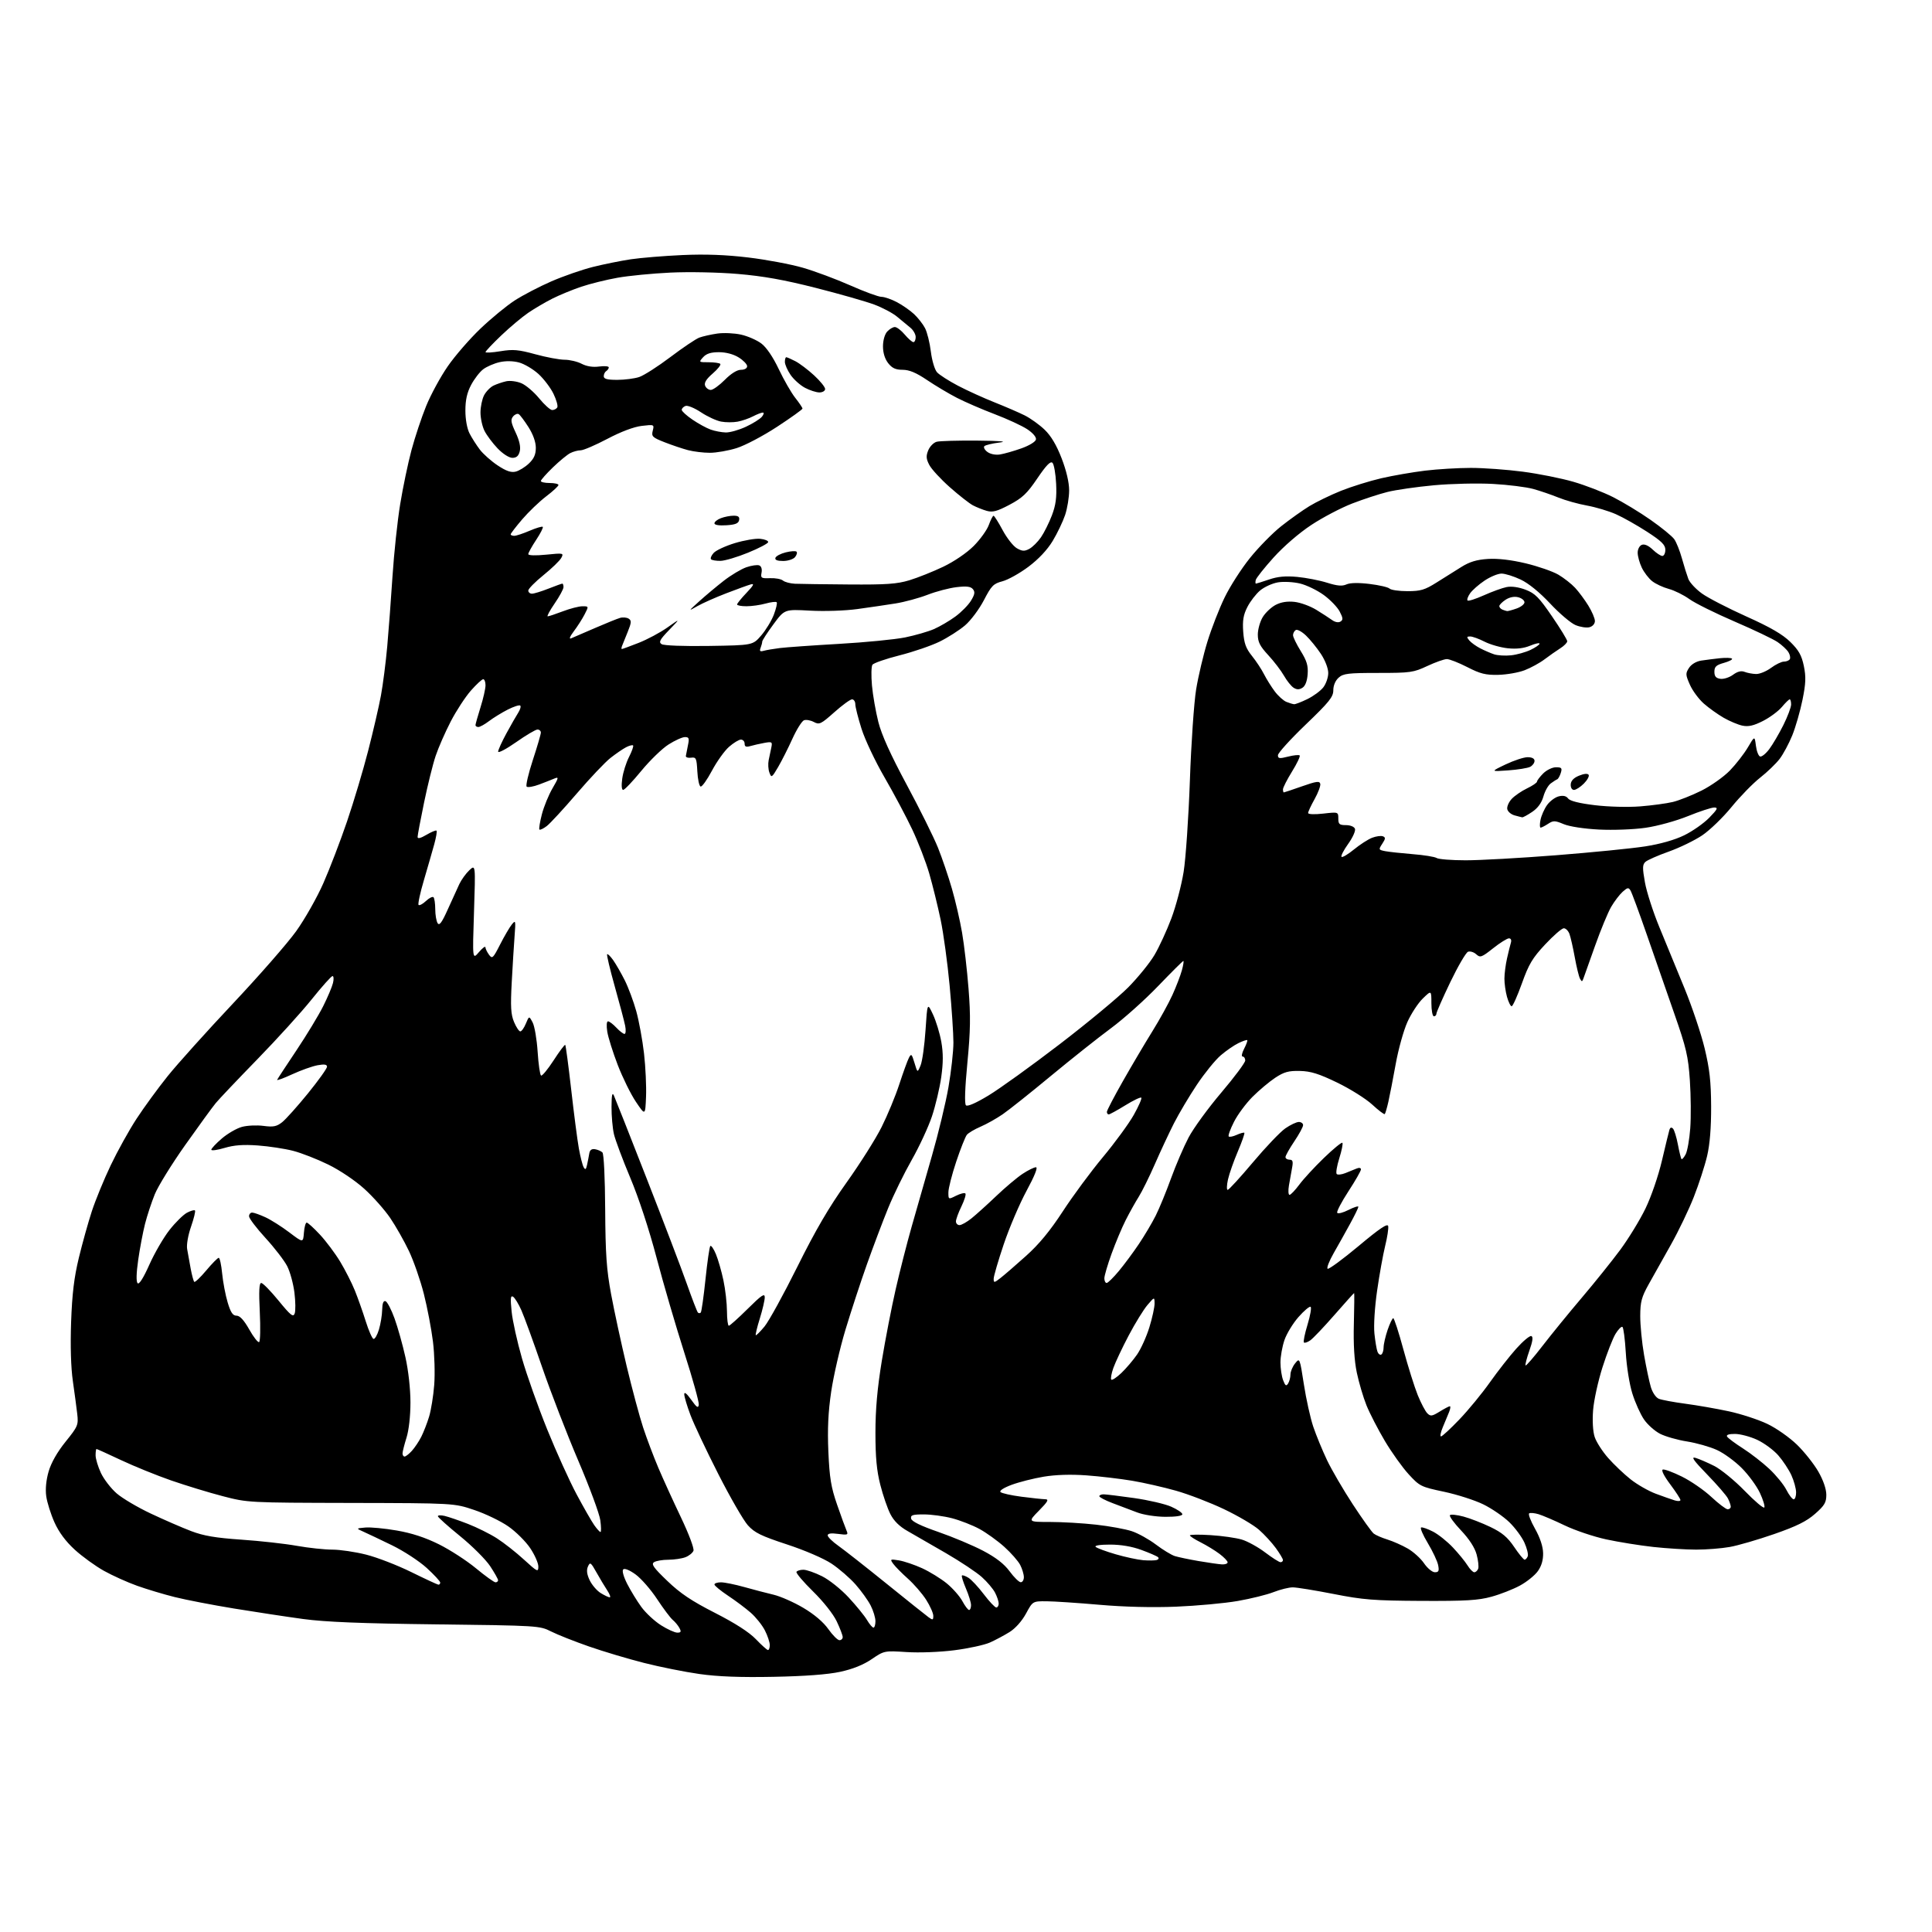 <?xml version="1.0" encoding="UTF-8" standalone="no"?>
<svg 
  version="1.1" 
  xmlns="http://www.w3.org/2000/svg" 
  xmlns:xlink="http://www.w3.org/1999/xlink" 
  xmlns:svg="http://www.w3.org/2000/svg"
  xmlns:rdf="http://www.w3.org/1999/02/22-rdf-syntax-ns#"
  xmlns:cc="http://creativecommons.org/ns#"
  xmlns:dc="http://purl.org/dc/elements/1.1/"
  viewBox="0 0 768 768"
  width="768"
  height="768"
>
<style>svg {background-color: white; }</style>"
<path stroke="none" fill="black" fill-rule="evenodd" d="M307.50,666.56C294.25,666.82 285.32,666.48 278.00,665.44C272.23,664.62 262.32,662.64 256.00,661.03C249.68,659.43 239.80,656.48 234.05,654.47C228.31,652.47 221.55,649.79 219.04,648.52C214.54,646.24 213.86,646.20 173.49,645.71C143.52,645.35 129.27,644.77 120.50,643.58C113.90,642.68 101.53,640.80 93.00,639.41C84.47,638.01 73.90,635.97 69.50,634.87C65.10,633.77 58.35,631.75 54.50,630.37C50.65,629.00 44.72,626.32 41.32,624.43C37.92,622.53 32.70,618.75 29.72,616.03C26.12,612.74 23.42,609.10 21.65,605.16C20.19,601.90 18.72,597.23 18.38,594.77C17.99,591.94 18.34,588.33 19.34,584.90C20.35,581.45 22.77,577.19 26.07,573.10C30.96,567.04 31.20,566.47 30.71,562.10C30.42,559.57 29.63,553.67 28.96,549.00C28.19,543.64 27.93,534.96 28.27,525.50C28.67,514.31 29.45,507.83 31.34,500.00C32.74,494.23 35.06,485.90 36.50,481.50C37.94,477.10 41.31,468.88 44.00,463.24C46.69,457.60 51.31,449.27 54.27,444.74C57.23,440.21 62.82,432.55 66.69,427.73C70.57,422.91 82.24,409.93 92.62,398.90C103.00,387.87 114.30,374.95 117.73,370.17C121.15,365.40 126.03,356.79 128.56,351.04C131.10,345.28 135.32,334.26 137.95,326.54C140.58,318.82 144.36,306.19 146.34,298.48C148.33,290.76 150.62,280.86 151.43,276.48C152.24,272.09 153.36,263.32 153.93,257.00C154.50,250.68 155.44,238.07 156.03,229.00C156.62,219.93 157.99,207.06 159.08,200.42C160.16,193.77 162.19,184.10 163.57,178.93C164.96,173.75 167.59,165.85 169.42,161.36C171.25,156.87 175.10,149.79 177.97,145.64C180.84,141.48 186.69,134.74 190.97,130.65C195.24,126.57 201.39,121.52 204.62,119.43C207.85,117.34 214.40,113.93 219.17,111.85C223.94,109.78 231.36,107.20 235.67,106.12C239.98,105.04 246.76,103.67 250.74,103.07C254.72,102.48 263.94,101.72 271.24,101.39C280.44,100.98 288.48,101.28 297.50,102.36C304.65,103.22 314.40,105.05 319.16,106.43C323.93,107.81 332.42,110.98 338.04,113.47C343.66,115.96 349.22,118.00 350.39,118.00C351.57,118.00 354.32,118.95 356.51,120.10C358.71,121.26 361.78,123.40 363.34,124.85C364.90,126.31 366.87,128.82 367.71,130.43C368.55,132.04 369.60,136.24 370.03,139.76C370.47,143.33 371.56,146.96 372.49,147.99C373.41,149.01 377.16,151.41 380.83,153.34C384.50,155.26 391.03,158.23 395.34,159.94C399.65,161.65 405.05,163.99 407.34,165.13C409.63,166.28 413.19,168.83 415.26,170.82C417.80,173.26 419.99,176.94 422.01,182.18C423.90,187.07 425.00,191.78 425.00,194.93C425.00,197.68 424.28,202.08 423.40,204.72C422.51,207.35 420.29,212.00 418.45,215.05C416.30,218.60 412.84,222.28 408.80,225.31C405.34,227.90 400.69,230.49 398.48,231.07C394.89,232.01 394.10,232.82 391.11,238.59C389.26,242.15 385.90,246.65 383.63,248.59C381.36,250.53 376.80,253.44 373.50,255.06C370.20,256.68 363.02,259.14 357.55,260.52C352.07,261.91 347.23,263.59 346.79,264.27C346.35,264.95 346.28,268.65 346.62,272.50C346.97,276.35 348.11,282.86 349.15,286.98C350.44,292.10 354.00,299.97 360.45,311.98C365.63,321.61 371.22,332.88 372.87,337.00C374.52,341.12 377.01,348.44 378.40,353.26C379.80,358.08 381.62,365.96 382.44,370.76C383.27,375.57 384.43,385.58 385.01,393.02C385.87,403.88 385.78,409.67 384.55,422.48C383.58,432.55 383.37,438.77 383.97,439.37C384.57,439.97 387.88,438.53 392.96,435.46C397.38,432.79 410.11,423.62 421.25,415.08C432.39,406.54 444.65,396.37 448.50,392.48C452.35,388.58 457.04,382.80 458.92,379.63C460.80,376.45 463.83,369.88 465.65,365.03C467.47,360.17 469.66,351.87 470.51,346.58C471.36,341.28 472.48,324.92 473.00,310.23C473.51,295.53 474.63,279.23 475.49,274.00C476.35,268.77 478.37,260.23 479.99,255.00C481.60,249.78 484.67,241.90 486.81,237.50C488.94,233.10 493.47,226.04 496.88,221.81C500.28,217.58 505.86,211.90 509.28,209.19C512.70,206.48 517.75,202.88 520.50,201.20C523.25,199.52 528.92,196.77 533.10,195.09C537.29,193.42 544.49,191.18 549.10,190.11C553.72,189.05 561.55,187.69 566.50,187.09C571.45,186.49 579.64,186.00 584.70,186.00C589.76,186.00 599.04,186.67 605.33,187.50C611.62,188.32 620.66,190.13 625.42,191.51C630.18,192.89 637.29,195.63 641.22,197.61C645.14,199.59 651.88,203.67 656.18,206.69C660.48,209.70 664.70,213.14 665.54,214.34C666.38,215.53 667.76,218.97 668.60,222.00C669.44,225.03 670.59,228.68 671.14,230.13C671.69,231.58 674.14,234.20 676.57,235.95C679.01,237.70 686.94,241.79 694.21,245.06C703.71,249.32 708.60,252.16 711.67,255.17C715.02,258.46 716.17,260.49 717.05,264.72C717.95,269.08 717.85,271.63 716.51,278.24C715.60,282.71 713.78,289.05 712.45,292.33C711.12,295.60 708.86,299.81 707.43,301.68C706.00,303.55 702.51,306.92 699.67,309.15C696.82,311.39 691.71,316.63 688.30,320.81C684.90,324.98 679.66,330.04 676.66,332.06C673.67,334.07 667.68,336.98 663.36,338.52C659.04,340.05 654.86,341.90 654.08,342.61C652.89,343.70 652.86,344.99 653.89,350.78C654.57,354.57 657.15,362.58 659.63,368.58C662.11,374.59 666.60,385.51 669.61,392.85C672.62,400.19 676.22,410.91 677.61,416.68C679.60,424.94 680.15,429.86 680.20,439.83C680.23,448.24 679.70,454.85 678.61,459.50C677.71,463.35 675.33,470.68 673.33,475.78C671.33,480.88 667.23,489.43 664.21,494.78C661.20,500.13 657.23,507.20 655.39,510.50C652.55,515.59 652.04,517.50 652.02,523.12C652.01,526.76 652.69,533.73 653.54,538.62C654.39,543.50 655.60,549.24 656.23,551.36C656.90,553.60 658.25,555.57 659.44,556.05C660.57,556.50 665.33,557.39 670.00,558.01C674.67,558.63 682.45,559.99 687.28,561.03C692.10,562.07 698.97,564.32 702.54,566.02C706.15,567.74 711.39,571.43 714.36,574.32C717.29,577.18 721.10,581.99 722.83,585.01C724.78,588.41 725.98,591.90 725.99,594.17C726.00,597.26 725.30,598.45 721.52,601.77C718.14,604.75 714.18,606.71 705.27,609.81C698.80,612.06 690.83,614.38 687.57,614.95C684.30,615.53 678.32,616.00 674.28,616.00C670.23,616.00 662.55,615.52 657.21,614.94C651.87,614.35 643.45,613.00 638.50,611.93C633.55,610.86 626.12,608.36 622.00,606.38C617.88,604.40 613.20,602.40 611.61,601.92C610.02,601.45 608.34,601.29 607.88,601.58C607.41,601.86 608.45,604.60 610.18,607.66C612.19,611.23 613.35,614.70 613.41,617.36C613.47,620.13 612.78,622.51 611.32,624.55C610.13,626.23 606.93,628.81 604.22,630.28C601.51,631.76 596.41,633.76 592.89,634.72C587.64,636.17 582.65,636.46 565.00,636.38C546.10,636.28 541.88,635.95 530.12,633.63C522.76,632.19 515.46,631.00 513.90,631.00C512.35,631.00 508.92,631.85 506.29,632.88C503.65,633.92 497.23,635.51 492.00,636.42C486.77,637.33 475.75,638.34 467.50,638.68C458.03,639.06 446.78,638.78 437.00,637.92C428.48,637.18 419.03,636.55 416.01,636.53C410.52,636.50 410.52,636.50 407.86,641.41C406.27,644.35 403.65,647.30 401.35,648.74C399.23,650.06 395.70,651.95 393.50,652.93C391.30,653.91 384.94,655.29 379.36,656.00C373.58,656.74 365.41,657.05 360.36,656.72C351.54,656.16 351.48,656.17 346.50,659.55C343.20,661.80 338.96,663.50 334.00,664.57C329.07,665.64 319.99,666.32 307.50,666.56zM305.25,655.91C305.66,655.96 306.00,655.08 306.00,653.96C306.00,652.84 305.13,650.21 304.06,648.12C302.99,646.02 300.47,642.87 298.46,641.10C296.45,639.34 292.38,636.28 289.40,634.31C286.43,632.33 284.00,630.33 284.00,629.86C284.00,629.39 285.17,629.00 286.59,629.00C288.02,629.00 292.18,629.84 295.84,630.87C299.51,631.90 304.75,633.27 307.50,633.92C310.25,634.57 315.58,636.92 319.34,639.15C323.68,641.72 327.31,644.80 329.28,647.60C330.99,650.02 332.97,652.00 333.69,652.00C334.41,652.00 335.00,651.44 334.99,650.75C334.98,650.06 333.91,647.25 332.60,644.50C331.23,641.61 327.24,636.57 323.16,632.58C319.28,628.77 316.33,625.28 316.61,624.83C316.89,624.37 318.13,624.00 319.36,624.00C320.60,624.00 323.92,625.15 326.76,626.57C329.63,628.00 334.33,631.75 337.39,635.06C340.41,638.31 343.67,642.33 344.65,643.99C345.63,645.64 346.78,647.00 347.22,647.00C347.65,647.00 348.00,645.86 348.00,644.46C348.00,643.06 347.15,640.25 346.10,638.21C345.06,636.17 342.36,632.41 340.10,629.85C337.85,627.29 333.55,623.57 330.56,621.58C327.41,619.49 319.94,616.27 312.81,613.93C302.56,610.56 299.96,609.29 297.30,606.34C295.54,604.39 290.24,595.20 285.52,585.92C280.80,576.65 275.82,566.11 274.47,562.51C273.11,558.90 272.00,555.18 272.00,554.24C272.00,553.14 272.99,553.93 274.75,556.40C276.95,559.51 277.56,559.91 277.78,558.39C277.93,557.35 275.32,547.99 271.99,537.60C268.66,527.20 263.71,510.29 261.01,500.02C258.04,488.76 253.89,476.14 250.56,468.23C247.52,461.01 244.59,453.17 244.04,450.80C243.50,448.44 243.07,443.57 243.09,440.00C243.12,435.28 243.38,434.05 244.04,435.50C244.54,436.60 250.41,451.45 257.07,468.50C263.74,485.55 270.92,504.38 273.02,510.34C275.13,516.31 277.11,521.44 277.43,521.76C277.74,522.08 278.25,522.08 278.56,521.77C278.87,521.47 279.71,515.52 280.44,508.56C281.16,501.61 282.03,495.64 282.36,495.30C282.70,494.97 283.70,496.42 284.58,498.53C285.46,500.64 286.81,505.33 287.57,508.94C288.34,512.55 288.97,518.09 288.98,521.25C288.99,524.41 289.33,527.00 289.72,527.00C290.12,527.00 293.50,523.97 297.22,520.28C302.71,514.84 304.00,513.96 304.00,515.69C304.00,516.86 303.12,520.66 302.04,524.12C300.96,527.58 300.24,530.57 300.43,530.76C300.61,530.95 302.18,529.39 303.91,527.30C305.63,525.21 311.52,514.50 316.99,503.50C324.23,488.93 329.55,479.83 336.57,470.00C341.87,462.57 348.13,452.68 350.46,448.00C352.80,443.32 355.97,435.68 357.49,431.00C359.02,426.32 360.73,421.61 361.30,420.51C362.22,418.72 362.45,418.93 363.52,422.51C364.71,426.50 364.71,426.50 365.95,423.50C366.63,421.85 367.51,415.55 367.91,409.50C368.63,398.50 368.63,398.50 370.87,403.26C372.10,405.88 373.59,410.79 374.19,414.17C374.97,418.61 374.96,422.48 374.16,428.16C373.55,432.47 371.89,439.49 370.47,443.75C369.04,448.01 365.42,455.83 362.41,461.12C359.40,466.41 355.18,475.03 353.04,480.28C350.90,485.52 347.10,495.59 344.59,502.65C342.08,509.72 338.24,521.44 336.05,528.70C333.87,535.95 331.33,546.98 330.41,553.20C329.21,561.35 328.90,568.02 329.29,577.11C329.75,587.52 330.35,591.19 332.75,598.11C334.35,602.73 336.04,607.36 336.50,608.40C337.26,610.15 336.98,610.26 333.17,609.75C330.35,609.37 329.01,609.57 329.02,610.35C329.03,610.98 330.95,612.85 333.27,614.49C335.60,616.14 344.19,622.89 352.36,629.49C360.53,636.10 368.07,642.12 369.11,642.87C370.78,644.09 371.00,644.02 371.00,642.32C371.00,641.26 369.73,638.39 368.17,635.95C366.61,633.50 363.35,629.73 360.92,627.56C358.49,625.39 355.86,622.73 355.08,621.65C353.73,619.77 353.83,619.71 357.37,620.28C359.40,620.62 363.54,622.02 366.57,623.40C369.59,624.79 374.00,627.51 376.37,629.44C378.73,631.38 381.52,634.55 382.56,636.48C383.60,638.42 384.80,640.00 385.23,640.00C385.65,640.00 386.00,639.14 386.00,638.08C386.00,637.03 385.09,634.04 383.97,631.44C382.86,628.84 382.14,626.52 382.38,626.29C382.61,626.05 383.77,626.46 384.95,627.18C386.14,627.91 388.90,630.86 391.08,633.75C393.27,636.64 395.50,639.00 396.03,639.00C396.56,639.00 397.00,638.30 397.00,637.45C397.00,636.60 396.35,634.65 395.56,633.13C394.78,631.60 392.41,628.81 390.31,626.92C388.22,625.03 381.77,620.74 376.00,617.39C370.23,614.03 363.36,610.07 360.75,608.60C357.55,606.79 355.32,604.59 353.94,601.88C352.80,599.66 351.00,594.43 349.94,590.26C348.50,584.65 348.00,579.27 348.00,569.56C348.00,560.24 348.74,551.94 350.53,540.97C351.93,532.46 354.41,519.65 356.05,512.50C357.68,505.35 360.55,494.10 362.43,487.50C364.30,480.90 367.91,468.30 370.44,459.50C372.98,450.70 375.95,438.39 377.03,432.15C378.11,425.91 379.00,417.93 379.00,414.42C379.00,410.90 378.32,400.71 377.49,391.76C376.66,382.82 375.05,371.03 373.91,365.57C372.76,360.10 370.74,351.88 369.41,347.30C368.09,342.71 365.03,334.81 362.63,329.73C360.23,324.65 355.26,315.32 351.60,309.00C347.93,302.68 343.82,293.99 342.47,289.70C341.11,285.41 340.00,281.02 340.00,279.95C340.00,278.88 339.41,278.00 338.70,278.00C337.98,278.00 334.81,280.31 331.64,283.14C326.32,287.87 325.69,288.17 323.51,287.00C322.20,286.31 320.44,286.00 319.60,286.32C318.75,286.65 316.67,289.97 314.98,293.70C313.29,297.43 310.73,302.49 309.30,304.94C306.83,309.15 306.64,309.27 305.85,307.11C305.38,305.86 305.26,303.63 305.56,302.17C305.87,300.70 306.35,298.42 306.62,297.11C307.07,294.89 306.88,294.76 303.80,295.32C301.99,295.65 299.49,296.22 298.25,296.58C296.57,297.07 296.00,296.82 296.00,295.62C296.00,294.73 295.34,294.00 294.53,294.00C293.73,294.00 291.59,295.30 289.78,296.89C287.98,298.48 284.93,302.75 283.00,306.38C281.07,310.01 279.05,312.84 278.50,312.66C277.95,312.49 277.36,309.77 277.20,306.62C276.92,301.37 276.71,300.92 274.70,301.20C273.49,301.36 272.56,301.05 272.64,300.50C272.72,299.95 273.09,298.04 273.47,296.25C274.06,293.49 273.88,293.00 272.28,293.00C271.24,293.00 268.31,294.32 265.76,295.94C263.21,297.55 258.34,302.28 254.92,306.44C251.51,310.60 248.27,314.00 247.72,314.00C247.12,314.00 246.97,312.23 247.35,309.50C247.68,307.02 248.90,303.15 250.05,300.90C251.20,298.65 251.92,296.59 251.66,296.32C251.39,296.06 250.12,296.39 248.84,297.06C247.55,297.74 244.78,299.64 242.68,301.29C240.57,302.94 234.56,309.28 229.32,315.39C224.08,321.50 218.69,327.34 217.35,328.37C216.00,329.40 214.69,330.02 214.43,329.76C214.17,329.50 214.61,326.76 215.41,323.68C216.21,320.60 218.12,315.95 219.64,313.35C222.08,309.19 222.17,308.73 220.45,309.45C219.38,309.91 216.61,310.99 214.31,311.86C212.00,312.73 209.77,313.10 209.35,312.69C208.94,312.27 210.04,307.54 211.80,302.16C213.56,296.79 215.00,291.86 215.00,291.20C215.00,290.54 214.40,290.00 213.66,290.00C212.92,290.00 209.09,292.26 205.16,295.03C201.22,297.79 198.01,299.48 198.02,298.78C198.04,298.07 199.52,294.80 201.32,291.50C203.12,288.20 205.23,284.51 206.01,283.30C206.79,282.08 207.15,280.81 206.81,280.48C206.47,280.14 204.24,280.86 201.85,282.07C199.46,283.29 196.11,285.35 194.41,286.64C192.70,287.94 190.79,289.00 190.16,289.00C189.52,289.00 189.01,288.66 189.01,288.25C189.02,287.84 189.92,284.65 191.01,281.16C192.11,277.67 193.00,273.74 193.00,272.41C193.00,271.08 192.59,270.00 192.08,270.00C191.58,270.00 189.37,272.04 187.18,274.53C184.98,277.03 181.38,282.54 179.18,286.78C176.98,291.03 174.27,297.20 173.17,300.50C172.06,303.80 170.00,312.12 168.58,318.99C167.16,325.86 166.00,332.03 166.00,332.71C166.00,333.51 167.21,333.22 169.54,331.84C171.49,330.69 173.29,329.95 173.53,330.20C173.78,330.44 173.37,332.86 172.63,335.57C171.88,338.28 170.04,344.69 168.53,349.81C167.01,354.92 166.06,359.39 166.39,359.73C166.73,360.06 168.05,359.36 169.33,358.16C170.60,356.96 171.95,356.29 172.32,356.66C172.70,357.03 173.01,359.17 173.02,361.42C173.02,363.66 173.45,366.16 173.96,366.97C174.66,368.08 175.64,366.76 177.99,361.52C179.70,357.72 181.77,353.17 182.60,351.42C183.43,349.67 185.22,347.20 186.57,345.93C189.04,343.62 189.04,343.62 188.42,362.56C187.80,381.50 187.80,381.50 190.37,378.50C191.78,376.85 192.94,375.98 192.96,376.56C192.98,377.14 193.62,378.47 194.38,379.51C195.67,381.27 195.98,380.98 198.80,375.45C200.47,372.18 202.56,368.60 203.45,367.50C204.96,365.62 205.03,365.90 204.56,372.00C204.29,375.57 203.77,383.91 203.42,390.51C202.90,400.22 203.07,403.24 204.34,406.26C205.20,408.32 206.32,410.00 206.83,410.00C207.34,410.00 208.34,408.60 209.04,406.89C210.33,403.79 210.33,403.79 211.74,406.46C212.51,407.94 213.40,413.18 213.72,418.11C214.04,423.03 214.65,427.28 215.08,427.55C215.50,427.81 217.75,425.09 220.08,421.50C222.40,417.91 224.48,415.14 224.69,415.36C224.91,415.58 225.97,423.57 227.06,433.13C228.14,442.68 229.51,453.20 230.10,456.50C230.69,459.80 231.55,463.17 232.01,463.98C232.66,465.15 232.96,464.93 233.38,462.99C233.68,461.62 234.07,459.60 234.25,458.50C234.47,457.14 235.20,456.61 236.54,456.83C237.62,457.02 238.94,457.59 239.47,458.11C240.04,458.65 240.50,468.17 240.57,480.77C240.68,498.59 241.10,504.66 242.93,514.50C244.15,521.10 246.93,533.92 249.09,543.00C251.26,552.08 254.22,563.10 255.67,567.50C257.12,571.90 259.84,579.10 261.71,583.50C263.58,587.90 267.62,596.76 270.69,603.19C273.85,609.82 276.00,615.56 275.66,616.45C275.32,617.32 273.89,618.47 272.46,619.02C271.04,619.56 267.99,620.01 265.68,620.02C263.38,620.02 260.82,620.46 260.00,620.99C258.78,621.77 259.78,623.18 265.28,628.45C270.45,633.42 274.93,636.41 284.24,641.16C292.25,645.25 297.80,648.82 300.46,651.59C302.68,653.91 304.84,655.85 305.25,655.91zM269.23,649.00C270.70,649.00 270.88,648.64 270.09,647.17C269.55,646.16 268.35,644.71 267.42,643.94C266.50,643.17 263.70,639.44 261.20,635.66C258.71,631.87 254.86,627.47 252.66,625.87C250.28,624.14 248.28,623.32 247.74,623.86C247.21,624.39 247.86,626.74 249.33,629.63C250.70,632.31 253.22,636.43 254.95,638.80C256.67,641.16 260.18,644.42 262.74,646.05C265.30,647.67 268.22,649.00 269.23,649.00zM242.37,634.97C242.84,634.99 242.41,633.76 241.42,632.25C240.42,630.74 238.48,627.51 237.12,625.08C234.85,621.03 234.56,620.83 233.72,622.71C233.08,624.14 233.28,625.80 234.40,628.16C235.29,630.02 237.25,632.31 238.76,633.25C240.27,634.18 241.89,634.96 242.37,634.97zM174.25,629.93C174.66,629.97 175.00,629.60 175.00,629.10C175.00,628.61 172.58,625.99 169.63,623.29C166.67,620.59 160.49,616.55 155.88,614.30C151.27,612.06 146.15,609.62 144.50,608.89C141.50,607.55 141.50,607.55 145.22,607.22C147.26,607.03 152.88,607.56 157.71,608.40C163.69,609.43 169.03,611.18 174.49,613.89C178.89,616.08 185.53,620.38 189.22,623.44C192.92,626.50 196.41,629.00 196.97,629.00C197.54,629.00 198.00,628.63 198.00,628.17C198.00,627.72 196.57,625.19 194.83,622.55C193.08,619.92 187.71,614.55 182.88,610.63C178.06,606.71 174.09,603.15 174.06,602.73C174.03,602.31 175.24,602.25 176.75,602.60C178.26,602.96 182.43,604.38 186.00,605.77C189.57,607.16 194.75,609.73 197.50,611.49C200.25,613.24 205.09,617.04 208.25,619.94C213.63,624.86 214.00,625.04 214.00,622.71C214.00,621.35 212.54,618.05 210.75,615.39C208.96,612.73 205.05,608.84 202.05,606.76C199.06,604.67 192.98,601.74 188.55,600.25C180.50,597.53 180.50,597.53 139.50,597.44C98.66,597.35 98.46,597.34 88.50,594.74C83.00,593.31 73.78,590.49 68.00,588.49C62.22,586.48 53.28,582.85 48.12,580.42C42.95,577.99 38.57,576.00 38.37,576.00C38.16,576.00 38.00,577.13 38.00,578.51C38.00,579.89 38.96,583.05 40.12,585.54C41.29,588.02 44.10,591.67 46.37,593.64C48.64,595.61 54.77,599.24 60.00,601.69C65.22,604.15 72.42,607.28 76.00,608.64C80.96,610.53 85.69,611.33 96.00,612.04C103.42,612.55 113.33,613.65 118.00,614.49C122.67,615.32 129.02,616.00 132.09,616.00C135.16,616.00 141.24,616.90 145.59,618.00C149.94,619.10 158.00,622.22 163.50,624.93C169.00,627.64 173.84,629.88 174.25,629.93zM405.75,628.96C406.44,628.98 407.00,628.08 407.00,626.95C407.00,625.82 406.34,623.63 405.54,622.08C404.74,620.53 401.89,617.29 399.21,614.88C396.53,612.47 392.09,609.28 389.34,607.78C386.60,606.29 381.70,604.38 378.47,603.53C375.23,602.69 370.17,602.00 367.22,602.00C362.75,602.00 361.91,602.28 362.18,603.66C362.39,604.78 365.94,606.52 373.00,608.97C378.77,610.97 386.81,614.35 390.85,616.48C395.92,619.15 399.18,621.69 401.35,624.64C403.08,626.99 405.06,628.94 405.75,628.96zM570.38,624.99C571.91,625.00 572.14,624.47 571.68,622.14C571.36,620.56 569.51,616.63 567.56,613.39C565.61,610.15 564.42,607.36 564.93,607.19C565.44,607.02 567.57,607.77 569.68,608.86C571.78,609.95 575.33,612.78 577.57,615.17C579.81,617.55 582.41,620.74 583.35,622.25C584.28,623.76 585.50,625.00 586.05,625.00C586.61,625.00 587.30,624.37 587.60,623.60C587.89,622.84 587.62,620.30 586.99,617.96C586.25,615.21 584.06,611.83 580.77,608.35C577.97,605.39 576.00,602.67 576.38,602.29C576.75,601.91 579.18,602.17 581.76,602.86C584.34,603.55 589.16,605.42 592.48,607.01C597.11,609.24 599.29,611.07 601.91,614.95C603.78,617.73 605.64,620.00 606.05,620.00C606.45,620.00 607.02,619.39 607.30,618.65C607.59,617.92 607.00,615.48 605.99,613.24C604.99,611.00 602.28,607.33 599.97,605.09C597.66,602.85 593.01,599.66 589.64,598.01C586.26,596.35 579.23,594.10 574.00,592.99C564.85,591.06 564.33,590.80 559.98,586.06C557.49,583.35 553.23,577.39 550.51,572.82C547.79,568.24 544.51,561.88 543.21,558.68C541.92,555.48 540.19,549.63 539.36,545.68C538.35,540.87 537.96,534.45 538.18,526.25C538.36,519.51 538.40,514.00 538.29,514.00C538.17,514.00 534.65,517.92 530.46,522.71C526.27,527.50 521.95,532.05 520.86,532.81C519.76,533.58 518.62,533.96 518.32,533.65C518.02,533.35 518.67,530.15 519.77,526.54C520.87,522.93 521.41,519.76 520.98,519.48C520.54,519.21 518.37,521.04 516.16,523.55C513.96,526.06 511.44,530.19 510.58,532.73C509.71,535.28 509.00,539.27 509.00,541.61C509.00,543.95 509.48,547.12 510.06,548.65C510.90,550.88 511.30,551.14 512.04,549.97C512.55,549.16 512.98,547.54 512.98,546.36C512.99,545.18 513.83,543.20 514.83,541.96C516.65,539.71 516.68,539.77 518.31,550.30C519.21,556.14 520.89,563.71 522.04,567.13C523.20,570.55 525.66,576.53 527.51,580.43C529.37,584.32 533.98,592.23 537.76,598.00C541.54,603.77 545.28,609.00 546.07,609.62C546.86,610.24 549.30,611.30 551.50,611.98C553.70,612.66 557.34,614.27 559.58,615.56C561.83,616.84 564.75,619.49 566.08,621.44C567.41,623.39 569.34,624.99 570.38,624.99zM485.75,621.87C486.99,621.94 488.00,621.57 488.00,621.05C488.00,620.53 486.54,619.01 484.75,617.67C482.96,616.32 479.59,614.27 477.25,613.09C474.91,611.92 473.00,610.68 473.00,610.34C473.00,610.00 476.71,609.95 481.25,610.24C485.79,610.52 491.37,611.32 493.66,612.01C495.95,612.70 500.12,615.00 502.93,617.13C505.74,619.26 508.48,621.00 509.02,621.00C509.56,621.00 510.00,620.62 510.00,620.15C510.00,619.68 508.73,617.55 507.17,615.40C505.62,613.26 502.59,609.96 500.44,608.08C498.30,606.20 492.03,602.52 486.52,599.90C481.01,597.28 472.45,593.99 467.50,592.59C462.55,591.19 454.68,589.40 450.00,588.61C445.32,587.83 437.17,586.86 431.87,586.48C425.64,586.03 419.63,586.22 414.87,587.01C410.82,587.69 405.10,589.14 402.16,590.23C399.01,591.40 397.18,592.58 397.71,593.11C398.20,593.60 401.96,594.44 406.05,594.97C410.15,595.50 414.38,595.95 415.46,595.97C417.05,595.99 416.59,596.84 413.00,600.50C408.58,605.00 408.58,605.00 417.33,605.00C422.14,605.00 430.42,605.48 435.73,606.08C441.04,606.67 447.43,607.84 449.94,608.68C452.45,609.52 456.75,611.91 459.50,613.99C462.25,616.07 465.62,618.12 467.00,618.56C468.38,618.99 472.65,619.89 476.50,620.55C480.35,621.21 484.51,621.80 485.75,621.87zM459.82,620.13C460.54,619.91 460.77,619.40 460.32,618.99C459.87,618.58 456.90,617.29 453.71,616.12C449.97,614.75 445.57,614.00 441.26,614.00C437.25,614.00 434.98,614.36 435.55,614.91C436.07,615.41 439.65,616.73 443.50,617.85C447.35,618.97 452.30,620.03 454.50,620.21C456.70,620.38 459.09,620.34 459.82,620.13zM238.70,609.00C239.02,609.00 238.98,606.89 238.63,604.31C238.28,601.74 234.33,591.06 229.85,580.59C225.38,570.12 218.93,553.44 215.52,543.53C212.11,533.61 208.40,523.42 207.27,520.88C206.15,518.34 204.66,515.91 203.96,515.47C202.96,514.86 202.84,516.10 203.38,521.37C203.75,525.05 205.61,533.44 207.51,540.02C209.40,546.60 213.91,559.30 217.53,568.24C221.15,577.18 226.40,588.77 229.20,594.00C232.00,599.23 235.15,604.74 236.21,606.25C237.27,607.76 238.39,609.00 238.70,609.00zM463.25,602.96C459.39,602.93 454.57,602.18 452.00,601.20C449.52,600.26 445.14,598.60 442.25,597.51C439.36,596.42 437.00,595.19 437.00,594.77C437.00,594.34 437.79,594.01 438.75,594.02C439.71,594.03 445.15,594.70 450.82,595.50C456.50,596.31 463.14,597.85 465.57,598.93C468.01,600.01 470.00,601.36 470.00,601.94C470.00,602.59 467.35,602.98 463.25,602.96zM686.75,599.96C687.44,599.98 688.00,599.52 688.00,598.93C688.00,598.35 687.50,596.89 686.89,595.68C686.28,594.48 682.56,590.19 678.64,586.15C673.19,580.54 672.09,578.97 674.00,579.53C675.38,579.93 678.71,581.37 681.40,582.72C684.10,584.08 689.57,588.55 693.55,592.65C697.54,596.76 701.05,599.73 701.35,599.24C701.65,598.76 700.85,596.14 699.58,593.43C698.31,590.72 695.07,586.29 692.38,583.59C689.70,580.88 685.25,577.64 682.50,576.39C679.75,575.13 674.41,573.61 670.64,573.01C666.86,572.42 662.04,571.04 659.92,569.96C657.80,568.88 654.92,566.31 653.51,564.25C652.10,562.19 650.02,557.58 648.90,554.00C647.74,550.34 646.60,543.23 646.28,537.72C645.96,532.34 645.36,527.72 644.94,527.46C644.52,527.20 643.28,528.45 642.19,530.24C641.10,532.03 638.77,538.00 637.02,543.50C635.26,549.00 633.58,556.69 633.28,560.59C632.95,564.86 633.20,569.09 633.92,571.25C634.57,573.22 636.97,576.96 639.26,579.56C641.55,582.16 645.58,585.99 648.21,588.07C650.84,590.15 655.36,592.73 658.25,593.80C661.14,594.87 664.51,596.06 665.75,596.44C666.99,596.82 668.00,596.75 668.00,596.29C668.00,595.83 666.16,593.00 663.91,590.00C661.50,586.79 660.29,584.40 660.98,584.17C661.61,583.96 665.02,585.21 668.56,586.96C672.10,588.70 677.36,592.33 680.25,595.02C683.14,597.72 686.06,599.94 686.75,599.96zM713.02,596.00C713.56,596.00 713.99,594.76 713.98,593.25C713.97,591.74 713.13,588.67 712.11,586.43C711.09,584.20 708.74,580.64 706.89,578.53C705.03,576.41 701.26,573.63 698.51,572.35C695.75,571.07 691.79,570.02 689.69,570.01C687.21,570.00 686.12,570.38 686.55,571.08C686.92,571.68 689.75,573.79 692.85,575.77C695.95,577.75 700.66,581.41 703.33,583.91C706.00,586.41 709.06,590.15 710.11,592.23C711.17,594.30 712.48,596.00 713.02,596.00zM160.83,579.00C161.28,579.00 162.58,577.99 163.71,576.75C164.84,575.51 166.53,572.99 167.46,571.15C168.39,569.30 169.80,565.70 170.57,563.15C171.35,560.59 172.27,554.90 172.61,550.50C172.95,546.10 172.73,538.38 172.11,533.34C171.49,528.30 169.86,519.76 168.49,514.35C167.12,508.94 164.45,501.28 162.57,497.32C160.69,493.36 157.34,487.45 155.13,484.19C152.91,480.93 148.27,475.69 144.80,472.56C141.19,469.29 135.08,465.18 130.50,462.94C126.10,460.78 119.80,458.32 116.50,457.47C113.20,456.62 106.90,455.66 102.50,455.34C96.70,454.92 93.06,455.19 89.25,456.32C86.36,457.19 84.00,457.50 84.00,457.02C84.00,456.55 85.89,454.54 88.20,452.56C90.51,450.59 94.10,448.51 96.19,447.95C98.27,447.39 102.12,447.21 104.74,447.56C108.66,448.08 109.97,447.82 112.15,446.10C113.60,444.96 118.21,439.81 122.40,434.66C126.58,429.51 130.00,424.73 130.00,424.04C130.00,423.13 128.96,422.96 126.25,423.45C124.19,423.82 119.65,425.44 116.17,427.04C112.69,428.65 109.99,429.64 110.17,429.23C110.35,428.83 113.81,423.55 117.86,417.50C121.90,411.45 126.68,403.57 128.46,400.00C130.25,396.43 132.01,392.26 132.37,390.75C132.74,389.24 132.65,388.00 132.18,388.00C131.71,388.00 127.99,392.16 123.91,397.25C119.84,402.34 110.14,413.02 102.37,421.00C94.60,428.98 87.12,436.85 85.76,438.50C84.40,440.15 78.92,447.68 73.58,455.23C68.24,462.78 62.82,471.56 61.53,474.74C60.24,477.92 58.49,483.21 57.65,486.51C56.82,489.80 55.59,496.25 54.94,500.82C54.18,506.11 54.10,509.50 54.70,510.10C55.31,510.71 57.01,508.02 59.37,502.73C61.41,498.15 65.01,491.95 67.37,488.95C69.72,485.95 72.86,482.86 74.32,482.08C75.79,481.30 77.22,480.89 77.50,481.17C77.78,481.45 77.08,484.33 75.95,487.59C74.77,490.96 74.10,494.79 74.39,496.50C74.66,498.15 75.29,501.64 75.79,504.26C76.28,506.88 76.92,509.26 77.22,509.55C77.51,509.84 79.65,507.81 81.97,505.04C84.29,502.27 86.53,500.00 86.95,500.00C87.37,500.00 87.98,502.81 88.31,506.25C88.65,509.69 89.63,514.86 90.50,517.75C91.70,521.75 92.54,523.00 94.03,523.00C95.35,523.00 96.98,524.77 99.09,528.50C100.79,531.53 102.56,533.77 103.01,533.49C103.46,533.21 103.58,527.81 103.27,521.49C102.86,513.20 103.02,510.00 103.85,510.00C104.48,510.00 107.57,513.16 110.72,517.01C115.54,522.91 116.56,523.72 117.14,522.14C117.53,521.11 117.48,517.37 117.04,513.83C116.60,510.29 115.31,505.56 114.17,503.33C113.02,501.09 109.14,496.05 105.54,492.12C101.95,488.20 99.00,484.32 99.00,483.50C99.00,482.67 99.56,482.01 100.25,482.02C100.94,482.03 103.30,482.87 105.50,483.88C107.70,484.89 111.97,487.60 115.00,489.89C120.50,494.06 120.50,494.06 120.81,490.03C120.98,487.81 121.48,486.00 121.92,486.00C122.36,486.00 124.72,488.14 127.15,490.75C129.59,493.36 133.21,498.20 135.21,501.50C137.20,504.80 139.84,509.98 141.06,513.00C142.28,516.02 144.23,521.53 145.39,525.24C146.55,528.94 147.94,532.09 148.47,532.24C149.00,532.38 149.98,530.70 150.64,528.50C151.30,526.30 151.88,522.77 151.92,520.67C151.98,518.07 152.40,516.97 153.25,517.24C153.94,517.47 155.55,520.54 156.83,524.08C158.11,527.61 160.06,534.55 161.16,539.50C162.35,544.84 163.16,552.16 163.16,557.50C163.16,562.88 162.53,568.51 161.59,571.50C160.73,574.25 160.02,577.06 160.01,577.75C160.00,578.44 160.37,579.00 160.83,579.00zM572.82,571.00C573.29,571.00 576.58,567.96 580.13,564.25C583.69,560.54 589.14,553.90 592.25,549.50C595.37,545.10 600.09,539.07 602.75,536.10C605.41,533.13 608.10,530.88 608.72,531.10C609.52,531.38 609.28,533.13 607.94,536.93C606.89,539.91 606.21,542.55 606.44,542.78C606.67,543.01 609.71,539.51 613.18,535.00C616.66,530.49 623.66,521.90 628.74,515.92C633.82,509.94 640.70,501.37 644.03,496.88C647.35,492.39 651.89,484.98 654.10,480.41C656.39,475.68 659.22,467.44 660.66,461.30C662.05,455.36 663.39,449.86 663.63,449.08C663.91,448.19 664.41,448.01 665.02,448.62C665.54,449.14 666.43,452.00 666.99,454.96C667.55,457.92 668.20,460.53 668.43,460.76C668.65,460.99 669.39,460.13 670.07,458.87C670.75,457.60 671.57,452.95 671.90,448.53C672.23,444.11 672.16,435.55 671.75,429.50C671.09,419.84 670.34,416.61 665.58,403.00C662.61,394.48 657.68,380.30 654.62,371.50C651.57,362.70 648.66,354.82 648.16,354.00C647.38,352.70 646.95,352.77 645.02,354.50C643.80,355.60 641.74,358.30 640.46,360.50C639.18,362.70 636.29,369.68 634.05,376.00C631.81,382.32 629.73,388.18 629.42,389.00C628.93,390.33 628.78,390.33 628.06,389.00C627.62,388.18 626.69,384.35 625.99,380.50C625.29,376.65 624.34,372.49 623.88,371.25C623.42,370.01 622.41,369.00 621.64,369.00C620.86,369.00 617.53,371.89 614.23,375.42C609.17,380.83 607.72,383.26 604.98,390.92C603.19,395.91 601.36,400.00 600.91,400.00C600.46,400.00 599.63,398.31 599.05,396.25C598.48,394.19 598.02,390.93 598.03,389.00C598.04,387.07 598.50,383.48 599.06,381.00C599.62,378.52 600.31,375.71 600.60,374.75C600.92,373.70 600.61,373.00 599.82,373.01C599.09,373.02 596.26,374.79 593.53,376.96C588.94,380.59 588.41,380.78 586.81,379.33C585.86,378.47 584.39,378.02 583.56,378.34C582.73,378.66 579.56,384.09 576.52,390.41C573.49,396.73 571.00,402.37 571.00,402.95C571.00,403.53 570.55,404.00 570.00,404.00C569.45,404.00 569.00,401.66 569.00,398.80C569.00,393.61 569.00,393.61 565.59,396.92C563.71,398.74 560.95,402.96 559.45,406.30C557.95,409.64 555.86,417.12 554.82,422.94C553.77,428.75 552.46,435.51 551.90,437.97C551.34,440.43 550.70,442.64 550.46,442.87C550.23,443.10 547.98,441.40 545.47,439.08C542.95,436.76 536.70,432.84 531.58,430.36C524.26,426.82 521.07,425.82 516.73,425.72C512.21,425.62 510.44,426.11 506.92,428.43C504.56,429.99 500.50,433.40 497.90,436.00C495.30,438.61 491.97,443.09 490.52,445.97C489.06,448.85 488.12,451.45 488.43,451.76C488.74,452.07 490.18,451.78 491.63,451.12C493.07,450.47 494.43,450.10 494.65,450.31C494.86,450.53 493.70,453.86 492.06,457.71C490.42,461.56 488.65,466.58 488.14,468.86C487.63,471.14 487.58,473.00 488.02,473.00C488.47,473.00 492.99,468.07 498.06,462.04C503.13,456.01 508.92,449.94 510.94,448.54C512.96,447.14 515.37,446.00 516.30,446.00C517.24,446.00 518.00,446.57 518.00,447.26C518.00,447.96 516.42,450.87 514.50,453.72C512.58,456.58 511.00,459.39 511.00,459.96C511.00,460.53 511.73,461.00 512.61,461.00C513.89,461.00 514.10,461.67 513.62,464.25C513.28,466.04 512.72,469.19 512.37,471.25C512.02,473.31 512.13,474.99 512.62,474.98C513.10,474.96 514.85,473.13 516.50,470.90C518.15,468.67 522.55,463.90 526.29,460.29C530.02,456.69 533.32,453.98 533.62,454.28C533.91,454.58 533.37,457.33 532.40,460.40C531.43,463.47 530.97,466.30 531.36,466.69C531.75,467.09 533.30,466.92 534.79,466.33C536.28,465.73 538.29,464.92 539.25,464.52C540.28,464.08 541.00,464.23 541.00,464.86C541.00,465.45 538.75,469.38 536.01,473.58C533.27,477.79 531.27,481.62 531.56,482.10C531.86,482.59 533.88,482.08 536.05,480.97C538.22,479.87 539.99,479.31 539.98,479.73C539.96,480.15 538.48,483.20 536.67,486.50C534.87,489.80 531.93,495.05 530.15,498.16C528.37,501.28 527.29,504.06 527.76,504.35C528.23,504.64 533.76,500.58 540.06,495.32C548.47,488.28 551.59,486.19 551.83,487.40C552.01,488.31 551.47,491.85 550.62,495.27C549.78,498.70 548.34,506.68 547.43,513.00C546.47,519.62 546.02,526.87 546.35,530.08C546.67,533.15 547.22,536.41 547.57,537.33C547.92,538.24 548.61,538.74 549.10,538.44C549.60,538.13 550.00,536.86 550.00,535.62C550.00,534.37 550.72,531.25 551.59,528.68C552.47,526.11 553.48,524.00 553.84,524.00C554.20,524.00 556.02,529.60 557.87,536.43C559.73,543.27 562.30,551.44 563.58,554.60C564.87,557.76 566.57,561.00 567.38,561.81C568.66,563.08 569.26,563.00 572.29,561.13C574.18,559.96 576.01,559.00 576.34,559.00C576.68,559.00 576.55,560.01 576.06,561.25C575.57,562.49 574.45,565.19 573.57,567.25C572.69,569.31 572.36,571.00 572.82,571.00zM445.78,545.77C447.66,543.97 450.45,540.69 451.98,538.48C453.52,536.27 455.73,531.39 456.89,527.63C458.05,523.87 458.98,519.60 458.96,518.14C458.92,515.50 458.92,515.50 456.14,518.75C454.61,520.54 451.25,525.99 448.68,530.86C446.11,535.74 443.37,541.55 442.58,543.77C441.79,546.00 441.43,548.09 441.76,548.43C442.09,548.76 443.90,547.56 445.78,545.77zM397.75,508.00C399.26,506.82 403.82,502.88 407.87,499.24C413.04,494.61 417.40,489.32 422.46,481.57C426.42,475.48 433.59,465.77 438.40,460.00C443.21,454.23 448.74,446.66 450.69,443.20C452.64,439.73 453.98,436.65 453.68,436.35C453.38,436.04 450.50,437.42 447.30,439.40C444.09,441.38 441.13,443.00 440.73,443.00C440.33,443.00 440.00,442.55 440.00,441.99C440.00,441.44 442.87,435.93 446.39,429.74C449.90,423.56 455.15,414.68 458.06,410.00C460.97,405.32 464.57,398.80 466.06,395.50C467.56,392.20 469.24,387.81 469.81,385.75C470.38,383.69 470.64,382.00 470.40,382.00C470.15,382.00 465.65,386.49 460.38,391.97C455.12,397.45 446.70,404.98 441.66,408.71C436.62,412.43 425.87,420.97 417.77,427.67C409.68,434.38 401.03,441.26 398.57,442.95C396.11,444.64 392.16,446.86 389.78,447.88C387.41,448.89 384.96,450.35 384.34,451.11C383.72,451.88 381.81,456.69 380.10,461.81C378.40,466.93 377.00,472.40 377.00,473.98C377.00,476.84 377.00,476.85 380.06,475.32C381.75,474.48 383.41,474.07 383.75,474.42C384.10,474.76 383.39,477.07 382.19,479.55C380.98,482.03 380.00,484.72 380.00,485.53C380.00,486.34 380.64,487.00 381.42,487.00C382.21,487.00 384.34,485.80 386.17,484.33C388.00,482.86 392.43,478.87 396.00,475.46C399.57,472.05 404.29,468.08 406.48,466.63C408.67,465.18 411.07,464.00 411.80,464.00C412.65,464.00 411.29,467.41 408.07,473.37C405.28,478.53 401.20,488.09 399.00,494.62C396.80,501.15 395.00,507.32 395.00,508.32C395.00,510.01 395.21,509.98 397.75,508.00zM439.91,510.00C440.41,510.00 442.59,507.86 444.76,505.25C446.93,502.64 450.52,497.80 452.73,494.50C454.95,491.20 457.96,486.13 459.41,483.24C460.86,480.35 463.60,473.68 465.50,468.42C467.41,463.16 470.55,455.85 472.48,452.18C474.41,448.51 480.27,440.46 485.50,434.31C490.72,428.15 495.00,422.41 495.00,421.56C495.00,420.70 494.54,420.00 493.97,420.00C493.40,420.00 493.65,418.65 494.55,416.91C495.43,415.21 495.99,413.66 495.80,413.47C495.61,413.28 494.04,413.81 492.31,414.65C490.57,415.49 487.39,417.68 485.24,419.53C483.09,421.37 478.83,426.62 475.78,431.19C472.73,435.76 468.64,442.65 466.68,446.50C464.73,450.35 461.31,457.65 459.10,462.71C456.88,467.78 453.99,473.64 452.67,475.73C451.35,477.82 449.02,482.00 447.49,485.01C445.96,488.03 443.43,494.06 441.86,498.40C440.28,502.75 439.00,507.14 439.00,508.15C439.00,509.17 439.41,510.00 439.91,510.00zM256.81,436.00C256.50,443.50 256.50,443.50 252.79,438.00C250.75,434.98 247.51,428.39 245.57,423.37C243.64,418.34 241.76,412.38 241.40,410.12C241.02,407.71 241.14,406.00 241.70,406.00C242.22,406.00 243.71,407.12 245.00,408.50C246.29,409.88 247.76,411.00 248.25,411.00C248.75,411.00 248.87,409.54 248.51,407.75C248.15,405.96 246.30,398.93 244.38,392.13C242.47,385.33 241.10,379.56 241.34,379.32C241.58,379.08 242.67,380.15 243.76,381.69C244.85,383.24 246.91,386.82 248.34,389.66C249.77,392.50 251.83,398.03 252.92,401.95C254.01,405.87 255.40,413.45 256.01,418.79C256.62,424.13 256.98,431.88 256.81,436.00zM582.61,341.98C588.18,341.99 604.38,341.09 618.61,339.97C632.85,338.85 648.77,337.27 654.00,336.45C659.99,335.52 665.72,333.89 669.50,332.04C672.80,330.43 677.28,327.29 679.45,325.06C682.76,321.67 683.08,321.00 681.42,321.00C680.32,321.00 675.62,322.54 670.97,324.43C666.21,326.35 658.82,328.39 654.11,329.06C649.40,329.74 641.26,330.04 635.61,329.76C629.65,329.45 623.90,328.57 621.60,327.61C618.09,326.14 617.45,326.13 615.38,327.49C614.11,328.32 612.77,329.00 612.41,329.00C612.05,329.00 612.03,327.61 612.37,325.92C612.71,324.22 613.88,321.57 614.98,320.03C616.08,318.48 618.16,316.93 619.60,316.57C621.38,316.12 622.58,316.39 623.36,317.42C624.11,318.41 627.78,319.33 634.00,320.08C639.40,320.73 647.17,320.93 652.00,320.55C656.67,320.18 662.52,319.39 665.00,318.79C667.48,318.19 672.58,316.16 676.35,314.29C680.11,312.41 685.19,308.82 687.63,306.32C690.06,303.81 693.28,299.67 694.78,297.13C697.50,292.50 697.50,292.50 698.00,296.42C698.27,298.58 699.02,300.52 699.66,300.72C700.30,300.93 701.93,299.62 703.30,297.80C704.66,295.99 707.18,291.70 708.89,288.28C710.60,284.86 712.00,281.14 712.00,280.03C712.00,278.91 711.75,278.00 711.44,278.00C711.12,278.00 709.72,279.37 708.31,281.05C706.89,282.73 703.51,285.23 700.78,286.61C697.12,288.47 695.01,288.95 692.66,288.46C690.92,288.10 687.57,286.69 685.21,285.34C682.85,283.98 679.29,281.44 677.29,279.68C675.30,277.93 672.81,274.56 671.76,272.19C670.01,268.23 669.98,267.68 671.42,265.48C672.36,264.05 674.29,262.90 676.24,262.60C678.03,262.33 681.38,261.90 683.69,261.65C685.99,261.41 688.15,261.48 688.49,261.82C688.82,262.16 687.39,262.91 685.30,263.50C682.21,264.36 681.50,265.03 681.50,267.03C681.50,268.87 682.11,269.59 683.89,269.84C685.20,270.02 687.45,269.30 688.89,268.24C690.68,266.92 692.15,266.55 693.51,267.08C694.60,267.51 696.65,267.89 698.06,267.93C699.46,267.97 702.14,266.88 704.00,265.50C705.86,264.12 708.17,263.00 709.14,263.00C710.10,263.00 711.15,262.57 711.47,262.04C711.80,261.51 711.55,260.25 710.91,259.22C710.27,258.20 708.34,256.40 706.62,255.23C704.91,254.06 697.25,250.40 689.61,247.11C681.96,243.82 673.85,239.80 671.58,238.17C669.31,236.53 665.61,234.70 663.35,234.10C661.10,233.49 658.13,232.11 656.76,231.02C655.38,229.94 653.52,227.51 652.63,225.63C651.73,223.74 651.00,221.08 651.00,219.71C651.00,218.30 651.73,216.93 652.66,216.58C653.71,216.17 655.30,216.87 656.97,218.47C658.42,219.86 660.15,221.00 660.80,221.00C661.46,221.00 662.00,219.90 662.00,218.55C662.00,216.60 660.50,215.12 654.75,211.39C650.76,208.81 645.19,205.66 642.36,204.41C639.54,203.15 634.36,201.61 630.86,200.97C627.36,200.34 622.25,198.91 619.50,197.79C616.75,196.67 612.25,195.13 609.50,194.37C606.75,193.61 599.55,192.70 593.50,192.37C587.45,192.03 576.90,192.27 570.04,192.90C563.19,193.53 554.87,194.73 551.54,195.56C548.22,196.39 541.90,198.46 537.50,200.16C533.10,201.86 525.80,205.69 521.28,208.67C516.42,211.87 510.30,217.16 506.28,221.61C502.55,225.75 499.35,229.78 499.18,230.57C499.00,231.36 499.03,232.00 499.25,232.00C499.47,232.00 501.80,231.26 504.44,230.37C507.91,229.18 511.02,228.90 515.68,229.33C519.22,229.67 524.56,230.70 527.53,231.64C531.56,232.91 533.53,233.08 535.22,232.32C536.68,231.65 539.98,231.59 544.43,232.13C548.25,232.59 551.82,233.42 552.38,233.98C552.94,234.54 556.14,235.00 559.49,235.00C564.71,235.00 566.37,234.51 571.04,231.57C574.04,229.68 578.51,226.88 580.96,225.35C584.21,223.32 587.04,222.47 591.46,222.19C595.38,221.94 600.65,222.55 606.47,223.93C611.40,225.11 617.25,227.14 619.47,228.44C621.69,229.75 624.68,232.10 626.13,233.66C627.58,235.22 629.94,238.40 631.38,240.73C632.82,243.06 634.00,245.82 634.00,246.86C634.00,247.97 633.10,249.00 631.84,249.33C630.66,249.64 628.16,249.26 626.29,248.48C624.42,247.70 619.88,243.84 616.20,239.91C612.03,235.45 607.61,231.86 604.50,230.39C601.75,229.08 598.33,228.02 596.90,228.01C595.47,228.00 592.43,229.26 590.14,230.80C587.85,232.33 585.26,234.61 584.38,235.86C583.51,237.11 583.06,238.39 583.38,238.71C583.70,239.03 586.61,238.10 589.85,236.65C593.10,235.19 597.16,233.72 598.89,233.37C600.85,232.98 603.70,233.38 606.45,234.43C610.19,235.85 611.78,237.46 616.93,244.98C620.27,249.85 623.00,254.32 623.00,254.90C623.00,255.48 621.76,256.74 620.25,257.70C618.74,258.66 615.92,260.63 614.00,262.08C612.08,263.54 608.50,265.49 606.06,266.43C603.62,267.37 598.89,268.19 595.56,268.26C590.56,268.37 588.41,267.83 583.28,265.19C579.86,263.44 576.20,262.00 575.15,262.00C574.10,262.00 570.60,263.24 567.37,264.75C561.87,267.33 560.65,267.50 547.86,267.50C535.85,267.50 533.97,267.73 532.11,269.40C530.82,270.57 530.00,272.52 530.01,274.40C530.01,277.04 528.39,279.06 519.01,288.06C512.95,293.87 508.00,299.34 508.00,300.21C508.00,301.56 508.59,301.64 512.04,300.76C514.26,300.20 516.33,299.99 516.64,300.30C516.95,300.62 515.58,303.50 513.60,306.70C511.62,309.91 510.00,313.09 510.00,313.77C510.00,314.45 510.15,315.00 510.33,315.00C510.51,315.00 513.77,313.91 517.58,312.57C523.29,310.56 524.56,310.39 524.83,311.59C525.01,312.38 523.99,315.11 522.58,317.64C521.16,320.18 520.00,322.67 520.00,323.18C520.00,323.71 522.51,323.82 526.00,323.42C531.98,322.74 532.00,322.75 532.00,325.37C532.00,327.63 532.42,328.00 535.03,328.00C536.77,328.00 538.30,328.62 538.62,329.46C538.93,330.26 537.72,332.96 535.92,335.46C534.13,337.95 532.94,340.27 533.28,340.61C533.61,340.95 535.84,339.62 538.23,337.67C540.61,335.72 543.86,333.62 545.45,333.02C547.04,332.41 548.96,332.15 549.71,332.44C550.83,332.87 550.79,333.40 549.48,335.39C547.94,337.74 547.98,337.83 550.69,338.36C552.24,338.65 557.14,339.18 561.59,339.54C566.03,339.89 570.31,340.58 571.09,341.07C571.86,341.57 577.05,341.98 582.61,341.98zM605.10,324.90C604.77,324.85 603.38,324.49 602.01,324.11C600.63,323.72 599.35,322.60 599.16,321.62C598.97,320.63 599.78,318.80 600.95,317.55C602.13,316.30 604.86,314.43 607.03,313.39C609.20,312.35 610.98,311.14 610.99,310.70C610.99,310.27 612.10,308.80 613.45,307.45C614.81,306.10 617.08,305.00 618.52,305.00C620.77,305.00 621.04,305.31 620.44,307.25C620.05,308.49 619.41,309.63 619.01,309.79C618.61,309.94 617.46,310.68 616.45,311.42C615.43,312.16 614.12,314.49 613.53,316.61C612.81,319.16 611.31,321.22 609.08,322.73C607.22,323.98 605.43,324.96 605.10,324.90zM625.68,314.00C624.87,314.00 624.32,313.08 624.39,311.82C624.46,310.37 625.56,309.21 627.70,308.34C629.71,307.52 631.13,307.40 631.51,308.01C631.84,308.54 630.98,310.11 629.60,311.49C628.22,312.87 626.46,314.00 625.68,314.00zM599.50,306.24C592.50,306.74 592.50,306.74 598.50,303.87C601.80,302.30 605.74,301.00 607.25,301.00C609.00,301.00 610.00,301.53 610.00,302.46C610.00,303.27 609.21,304.34 608.25,304.83C607.29,305.33 603.35,305.96 599.50,306.24zM514.43,279.94C514.95,279.97 517.31,279.06 519.68,277.91C522.05,276.76 524.89,274.68 526.00,273.28C527.10,271.88 528.00,269.29 528.00,267.54C528.00,265.68 526.78,262.50 525.07,259.92C523.46,257.49 520.79,254.21 519.15,252.64C517.51,251.07 515.68,250.08 515.08,250.45C514.49,250.82 514.00,251.74 514.00,252.49C514.00,253.25 515.38,256.09 517.06,258.80C519.48,262.69 520.06,264.63 519.81,268.01C519.61,270.75 518.87,272.69 517.75,273.39C516.49,274.19 515.51,274.19 514.25,273.40C513.29,272.80 511.56,270.65 510.41,268.62C509.26,266.60 506.45,262.92 504.16,260.44C500.83,256.84 500.00,255.21 500.00,252.22C500.01,250.18 500.89,247.06 501.96,245.30C503.03,243.54 505.36,241.35 507.12,240.44C509.26,239.33 511.76,238.94 514.61,239.26C516.96,239.52 520.82,240.93 523.19,242.38C525.56,243.83 528.40,245.67 529.51,246.47C530.71,247.34 532.05,247.59 532.85,247.09C533.95,246.41 533.90,245.71 532.56,243.12C531.67,241.39 528.81,238.42 526.22,236.53C523.62,234.64 519.38,232.58 516.78,231.96C514.17,231.33 510.24,231.12 507.99,231.50C505.76,231.88 502.58,233.33 500.92,234.72C499.27,236.11 496.98,239.07 495.85,241.30C494.25,244.42 493.88,246.66 494.20,251.15C494.54,255.74 495.26,257.74 497.66,260.72C499.33,262.80 501.49,266.07 502.46,268.00C503.44,269.93 505.36,272.99 506.72,274.82C508.09,276.65 510.18,278.53 511.36,279.01C512.53,279.48 513.92,279.90 514.43,279.94zM600.65,260.50C602.93,260.26 606.41,259.29 608.40,258.35C610.38,257.40 612.00,256.29 612.00,255.87C612.00,255.45 610.32,255.81 608.26,256.67C605.74,257.72 602.84,258.06 599.38,257.70C596.56,257.41 592.42,256.23 590.17,255.09C587.92,253.94 585.33,253.00 584.42,253.00C583.02,253.00 582.96,253.25 584.05,254.57C584.77,255.43 586.73,256.85 588.42,257.72C590.11,258.59 592.61,259.67 593.99,260.12C595.37,260.56 598.37,260.74 600.65,260.50zM303.60,258.70C304.64,258.41 307.52,257.92 310.00,257.61C312.48,257.30 323.05,256.55 333.50,255.95C343.95,255.35 355.77,254.20 359.77,253.39C363.77,252.57 368.95,251.08 371.27,250.07C373.60,249.05 377.43,246.81 379.78,245.08C382.14,243.35 384.93,240.51 385.99,238.77C387.50,236.30 387.66,235.30 386.74,234.19C385.87,233.14 384.22,232.93 380.27,233.40C377.35,233.74 372.16,235.10 368.73,236.43C365.31,237.75 359.57,239.31 356.00,239.88C352.43,240.45 345.60,241.46 340.83,242.11C335.92,242.78 327.75,243.06 322.01,242.74C311.86,242.18 311.86,242.18 307.43,248.20C304.99,251.51 303.00,254.58 303.00,255.03C303.00,255.47 302.71,256.60 302.35,257.53C301.84,258.85 302.13,259.11 303.60,258.70zM247.20,258.00C247.43,258.00 250.43,256.90 253.87,255.55C257.31,254.20 262.46,251.45 265.31,249.43C270.50,245.76 270.50,245.76 266.00,250.42C262.28,254.27 261.77,255.25 263.00,256.06C263.88,256.63 271.70,256.93 281.87,256.77C299.23,256.50 299.23,256.50 302.58,252.62C304.42,250.49 306.69,246.77 307.61,244.35C308.53,241.93 309.04,239.71 308.74,239.40C308.44,239.10 306.46,239.33 304.34,239.92C302.23,240.51 298.81,240.99 296.75,240.99C294.69,241.00 293.00,240.68 293.00,240.29C293.00,239.90 294.69,237.82 296.75,235.66C299.53,232.74 299.98,231.87 298.50,232.29C297.40,232.59 293.02,234.18 288.76,235.82C284.50,237.45 279.33,239.75 277.26,240.92C273.50,243.06 273.50,243.06 278.00,238.99C280.48,236.75 284.86,233.08 287.74,230.84C290.63,228.60 294.66,226.19 296.70,225.49C298.74,224.79 301.03,224.46 301.79,224.75C302.63,225.07 303.00,226.21 302.73,227.63C302.32,229.78 302.60,229.96 306.09,229.83C308.19,229.74 310.50,230.17 311.24,230.78C311.97,231.39 314.13,231.96 316.03,232.05C317.94,232.13 327.60,232.27 337.50,232.34C352.30,232.45 356.57,232.15 361.50,230.66C364.80,229.66 370.84,227.25 374.91,225.31C379.28,223.22 384.26,219.83 387.04,217.06C389.62,214.47 392.34,210.70 393.07,208.68C393.80,206.65 394.65,205.01 394.95,205.02C395.25,205.02 396.89,207.61 398.58,210.77C400.27,213.92 402.82,217.16 404.25,217.96C406.37,219.16 407.27,219.20 409.18,218.17C410.46,217.48 412.55,215.41 413.81,213.57C415.08,211.72 417.03,207.80 418.15,204.86C419.70,200.77 420.10,197.79 419.83,192.28C419.63,188.31 418.98,184.58 418.38,183.98C417.59,183.19 415.91,184.92 412.37,190.14C408.29,196.17 406.42,197.94 401.30,200.65C396.32,203.28 394.59,203.74 392.23,203.07C390.63,202.61 388.16,201.62 386.73,200.87C385.31,200.11 381.18,196.88 377.56,193.67C373.94,190.47 370.27,186.48 369.41,184.82C368.14,182.38 368.07,181.25 369.00,178.99C369.64,177.45 371.14,175.93 372.33,175.61C373.52,175.29 380.80,175.08 388.50,175.15C397.76,175.24 400.74,175.50 397.31,175.91C394.46,176.26 391.76,176.91 391.31,177.35C390.87,177.80 391.40,178.83 392.50,179.65C393.68,180.52 395.73,180.94 397.50,180.66C399.15,180.40 402.98,179.31 406.00,178.24C409.13,177.13 411.63,175.61 411.81,174.70C412.00,173.76 410.58,172.10 408.31,170.60C406.22,169.23 400.40,166.54 395.40,164.64C390.39,162.74 383.64,159.81 380.40,158.15C377.15,156.48 371.80,153.29 368.50,151.06C364.19,148.15 361.46,147.01 358.82,147.00C356.04,147.00 354.64,146.36 353.07,144.37C351.75,142.69 351.00,140.26 351.00,137.69C351.00,135.34 351.69,132.89 352.65,131.83C353.57,130.82 354.94,130.00 355.72,130.00C356.49,130.00 358.27,131.35 359.65,133.00C361.04,134.65 362.59,136.00 363.09,136.00C363.59,136.00 364.00,135.10 364.00,133.99C364.00,132.88 363.04,131.20 361.86,130.24C360.68,129.28 358.32,127.33 356.61,125.90C354.90,124.46 350.80,122.29 347.50,121.06C344.20,119.83 333.76,116.85 324.29,114.44C311.71,111.24 303.38,109.75 293.29,108.90C285.52,108.24 273.83,108.01 266.50,108.36C259.35,108.70 249.89,109.62 245.47,110.41C241.06,111.19 234.57,112.80 231.06,113.98C227.55,115.16 222.39,117.29 219.59,118.70C216.79,120.11 212.47,122.65 210.00,124.33C207.53,126.01 202.69,130.07 199.25,133.35C195.81,136.63 193.00,139.61 193.00,139.96C193.00,140.31 195.67,140.16 198.92,139.62C203.95,138.79 206.06,138.98 212.79,140.82C217.16,142.02 222.40,143.00 224.42,143.00C226.44,143.00 229.50,143.72 231.21,144.61C233.22,145.65 235.69,146.04 238.16,145.70C240.27,145.42 242.00,145.57 242.00,146.04C242.00,146.50 241.55,147.16 241.00,147.50C240.45,147.84 240.00,148.77 240.00,149.56C240.00,150.63 241.36,151.00 245.35,151.00C248.29,151.00 252.23,150.49 254.10,149.87C255.97,149.24 261.55,145.67 266.50,141.93C271.45,138.19 276.62,134.71 278.00,134.20C279.38,133.69 282.57,132.97 285.10,132.60C287.63,132.23 291.89,132.42 294.58,133.02C297.26,133.62 300.91,135.22 302.69,136.58C304.70,138.11 307.32,141.98 309.59,146.78C311.60,151.02 314.54,156.14 316.12,158.14C317.71,160.15 319.00,162.07 319.00,162.42C319.00,162.76 314.46,166.02 308.91,169.65C303.36,173.29 296.12,177.10 292.82,178.13C289.52,179.16 284.72,180.00 282.16,179.99C279.60,179.99 275.70,179.52 273.50,178.94C271.30,178.36 267.11,176.95 264.18,175.80C259.34,173.90 258.91,173.48 259.48,171.21C260.10,168.74 260.05,168.71 255.09,169.30C251.94,169.68 246.84,171.60 241.44,174.45C236.69,176.95 231.92,179.00 230.84,179.00C229.75,179.00 227.89,179.50 226.68,180.12C225.48,180.73 222.36,183.30 219.75,185.83C217.14,188.36 215.00,190.78 215.00,191.21C215.00,191.65 216.57,192.00 218.50,192.00C220.43,192.00 222.00,192.36 222.00,192.79C222.00,193.23 219.79,195.28 217.08,197.34C214.38,199.40 210.11,203.50 207.58,206.45C205.06,209.40 203.00,212.08 203.00,212.41C203.00,212.73 203.64,213.00 204.42,213.00C205.20,213.00 207.96,212.09 210.56,210.97C213.16,209.86 215.50,209.17 215.76,209.43C216.03,209.70 214.84,212.03 213.12,214.63C211.41,217.22 210.00,219.76 210.00,220.27C210.00,220.83 212.88,220.91 217.09,220.49C223.97,219.80 224.16,219.84 223.12,221.77C222.54,222.86 219.35,225.95 216.03,228.63C212.72,231.31 210.01,234.06 210.00,234.75C210.00,235.44 210.66,236.00 211.46,236.00C212.27,236.00 215.21,235.10 218.00,234.00C220.79,232.90 223.28,232.00 223.54,232.00C223.79,232.00 224.00,232.62 224.00,233.39C224.00,234.15 222.42,237.08 220.48,239.89C218.55,242.70 217.31,245.00 217.73,245.00C218.16,245.00 220.87,244.10 223.76,243.00C226.65,241.90 230.15,241.00 231.54,241.00C234.05,241.00 234.05,241.00 232.38,244.25C231.46,246.04 229.53,249.05 228.10,250.94C226.56,252.99 226.11,254.13 227.00,253.76C227.82,253.41 232.10,251.57 236.50,249.66C240.90,247.75 245.40,245.93 246.50,245.62C247.60,245.30 249.13,245.44 249.90,245.92C251.08,246.67 251.02,247.48 249.54,251.15C248.57,253.54 247.56,256.06 247.28,256.75C247.01,257.44 246.97,258.00 247.20,258.00zM599.10,242.92C599.43,242.96 601.12,242.51 602.85,241.90C604.58,241.30 606.00,240.18 606.00,239.42C606.00,238.66 604.87,237.75 603.49,237.41C601.92,237.01 600.05,237.39 598.49,238.41C597.12,239.31 596.00,240.45 596.00,240.94C596.00,241.43 596.56,242.06 597.25,242.34C597.94,242.62 598.77,242.88 599.10,242.92zM286.42,222.95C284.72,222.98 283.03,222.70 282.66,222.33C282.30,221.96 282.75,220.83 283.68,219.81C284.60,218.78 288.39,217.03 292.09,215.90C295.79,214.78 300.32,214.00 302.16,214.18C304.00,214.36 305.44,214.95 305.36,215.50C305.28,216.05 301.68,217.94 297.36,219.70C293.04,221.47 288.11,222.93 286.42,222.95zM311.29,223.00C308.97,223.00 307.97,222.59 308.24,221.75C308.47,221.06 310.30,220.08 312.32,219.58C314.33,219.07 316.28,218.94 316.63,219.30C316.99,219.66 316.72,220.64 316.02,221.48C315.32,222.31 313.20,223.00 311.29,223.00zM288.74,208.80C285.83,208.99 284.00,208.69 284.00,208.03C284.00,207.44 285.15,206.51 286.57,205.98C287.98,205.44 290.26,205.00 291.64,205.00C293.49,205.00 294.06,205.46 293.81,206.75C293.56,208.07 292.31,208.58 288.74,208.80zM204.99,187.48C206.37,187.14 208.74,185.68 210.25,184.24C212.26,182.33 213.00,180.65 213.00,178.01C213.00,175.73 211.92,172.69 210.10,169.82C208.50,167.30 206.75,164.97 206.21,164.63C205.67,164.30 204.66,164.71 203.96,165.55C202.92,166.80 203.10,167.95 204.98,171.95C206.50,175.19 207.04,177.69 206.61,179.41C206.15,181.25 205.30,182.00 203.68,182.00C202.36,182.00 199.91,180.43 197.81,178.25C195.84,176.19 193.50,173.06 192.61,171.30C191.72,169.54 191.00,166.25 191.00,164.00C191.00,161.75 191.64,158.67 192.41,157.16C193.19,155.66 194.88,153.92 196.16,153.29C197.45,152.67 199.73,151.89 201.24,151.56C202.75,151.23 205.45,151.58 207.24,152.33C209.04,153.08 212.22,155.79 214.32,158.35C216.42,160.91 218.75,163.00 219.51,163.00C220.26,163.00 221.17,162.54 221.52,161.97C221.87,161.41 221.19,158.96 220.02,156.54C218.84,154.11 216.13,150.55 214.00,148.62C211.86,146.69 208.40,144.65 206.31,144.09C203.93,143.46 201.03,143.41 198.58,143.97C196.42,144.46 193.51,145.72 192.12,146.76C190.72,147.80 188.55,150.61 187.29,152.99C185.65,156.08 185.00,158.99 185.00,163.21C185.00,166.72 185.67,170.39 186.65,172.30C187.55,174.06 189.40,176.95 190.74,178.72C192.09,180.49 195.28,183.32 197.84,185.02C201.22,187.26 203.17,187.93 204.99,187.48zM288.50,171.91C290.15,171.95 293.75,170.93 296.50,169.65C299.25,168.37 302.12,166.57 302.87,165.66C303.63,164.75 303.79,164.00 303.24,164.00C302.68,164.00 300.94,164.67 299.36,165.49C297.79,166.32 295.04,167.27 293.25,167.61C291.46,167.95 288.49,167.94 286.64,167.59C284.80,167.25 281.19,165.58 278.63,163.88C276.07,162.18 273.31,161.05 272.49,161.37C271.67,161.68 271.00,162.38 271.00,162.92C271.00,163.46 272.91,165.21 275.25,166.80C277.59,168.40 280.85,170.18 282.50,170.77C284.15,171.36 286.85,171.87 288.50,171.91zM325.73,156.00C324.49,156.00 321.90,155.17 319.98,154.15C318.07,153.13 315.49,150.81 314.25,149.00C313.01,147.19 312.00,144.87 312.00,143.85C312.00,142.83 312.25,142.00 312.55,142.00C312.85,142.00 314.48,142.71 316.16,143.58C317.85,144.46 321.20,146.99 323.61,149.21C326.03,151.44 328.00,153.87 328.00,154.63C328.00,155.39 326.99,156.00 325.73,156.00zM282.55,155.00C283.43,155.00 285.94,153.20 288.12,151.00C290.60,148.49 292.99,147.00 294.54,147.00C296.00,147.00 297.00,146.42 297.00,145.58C297.00,144.80 295.48,143.23 293.63,142.08C291.53,140.78 288.58,140.00 285.79,140.00C282.58,140.00 280.80,140.57 279.50,142.00C277.72,143.97 277.75,144.00 281.68,144.00C283.87,144.00 285.96,144.29 286.32,144.65C286.68,145.01 285.33,146.73 283.31,148.48C280.77,150.67 279.85,152.16 280.29,153.32C280.65,154.24 281.66,155.00 282.55,155.00z" />

</svg>